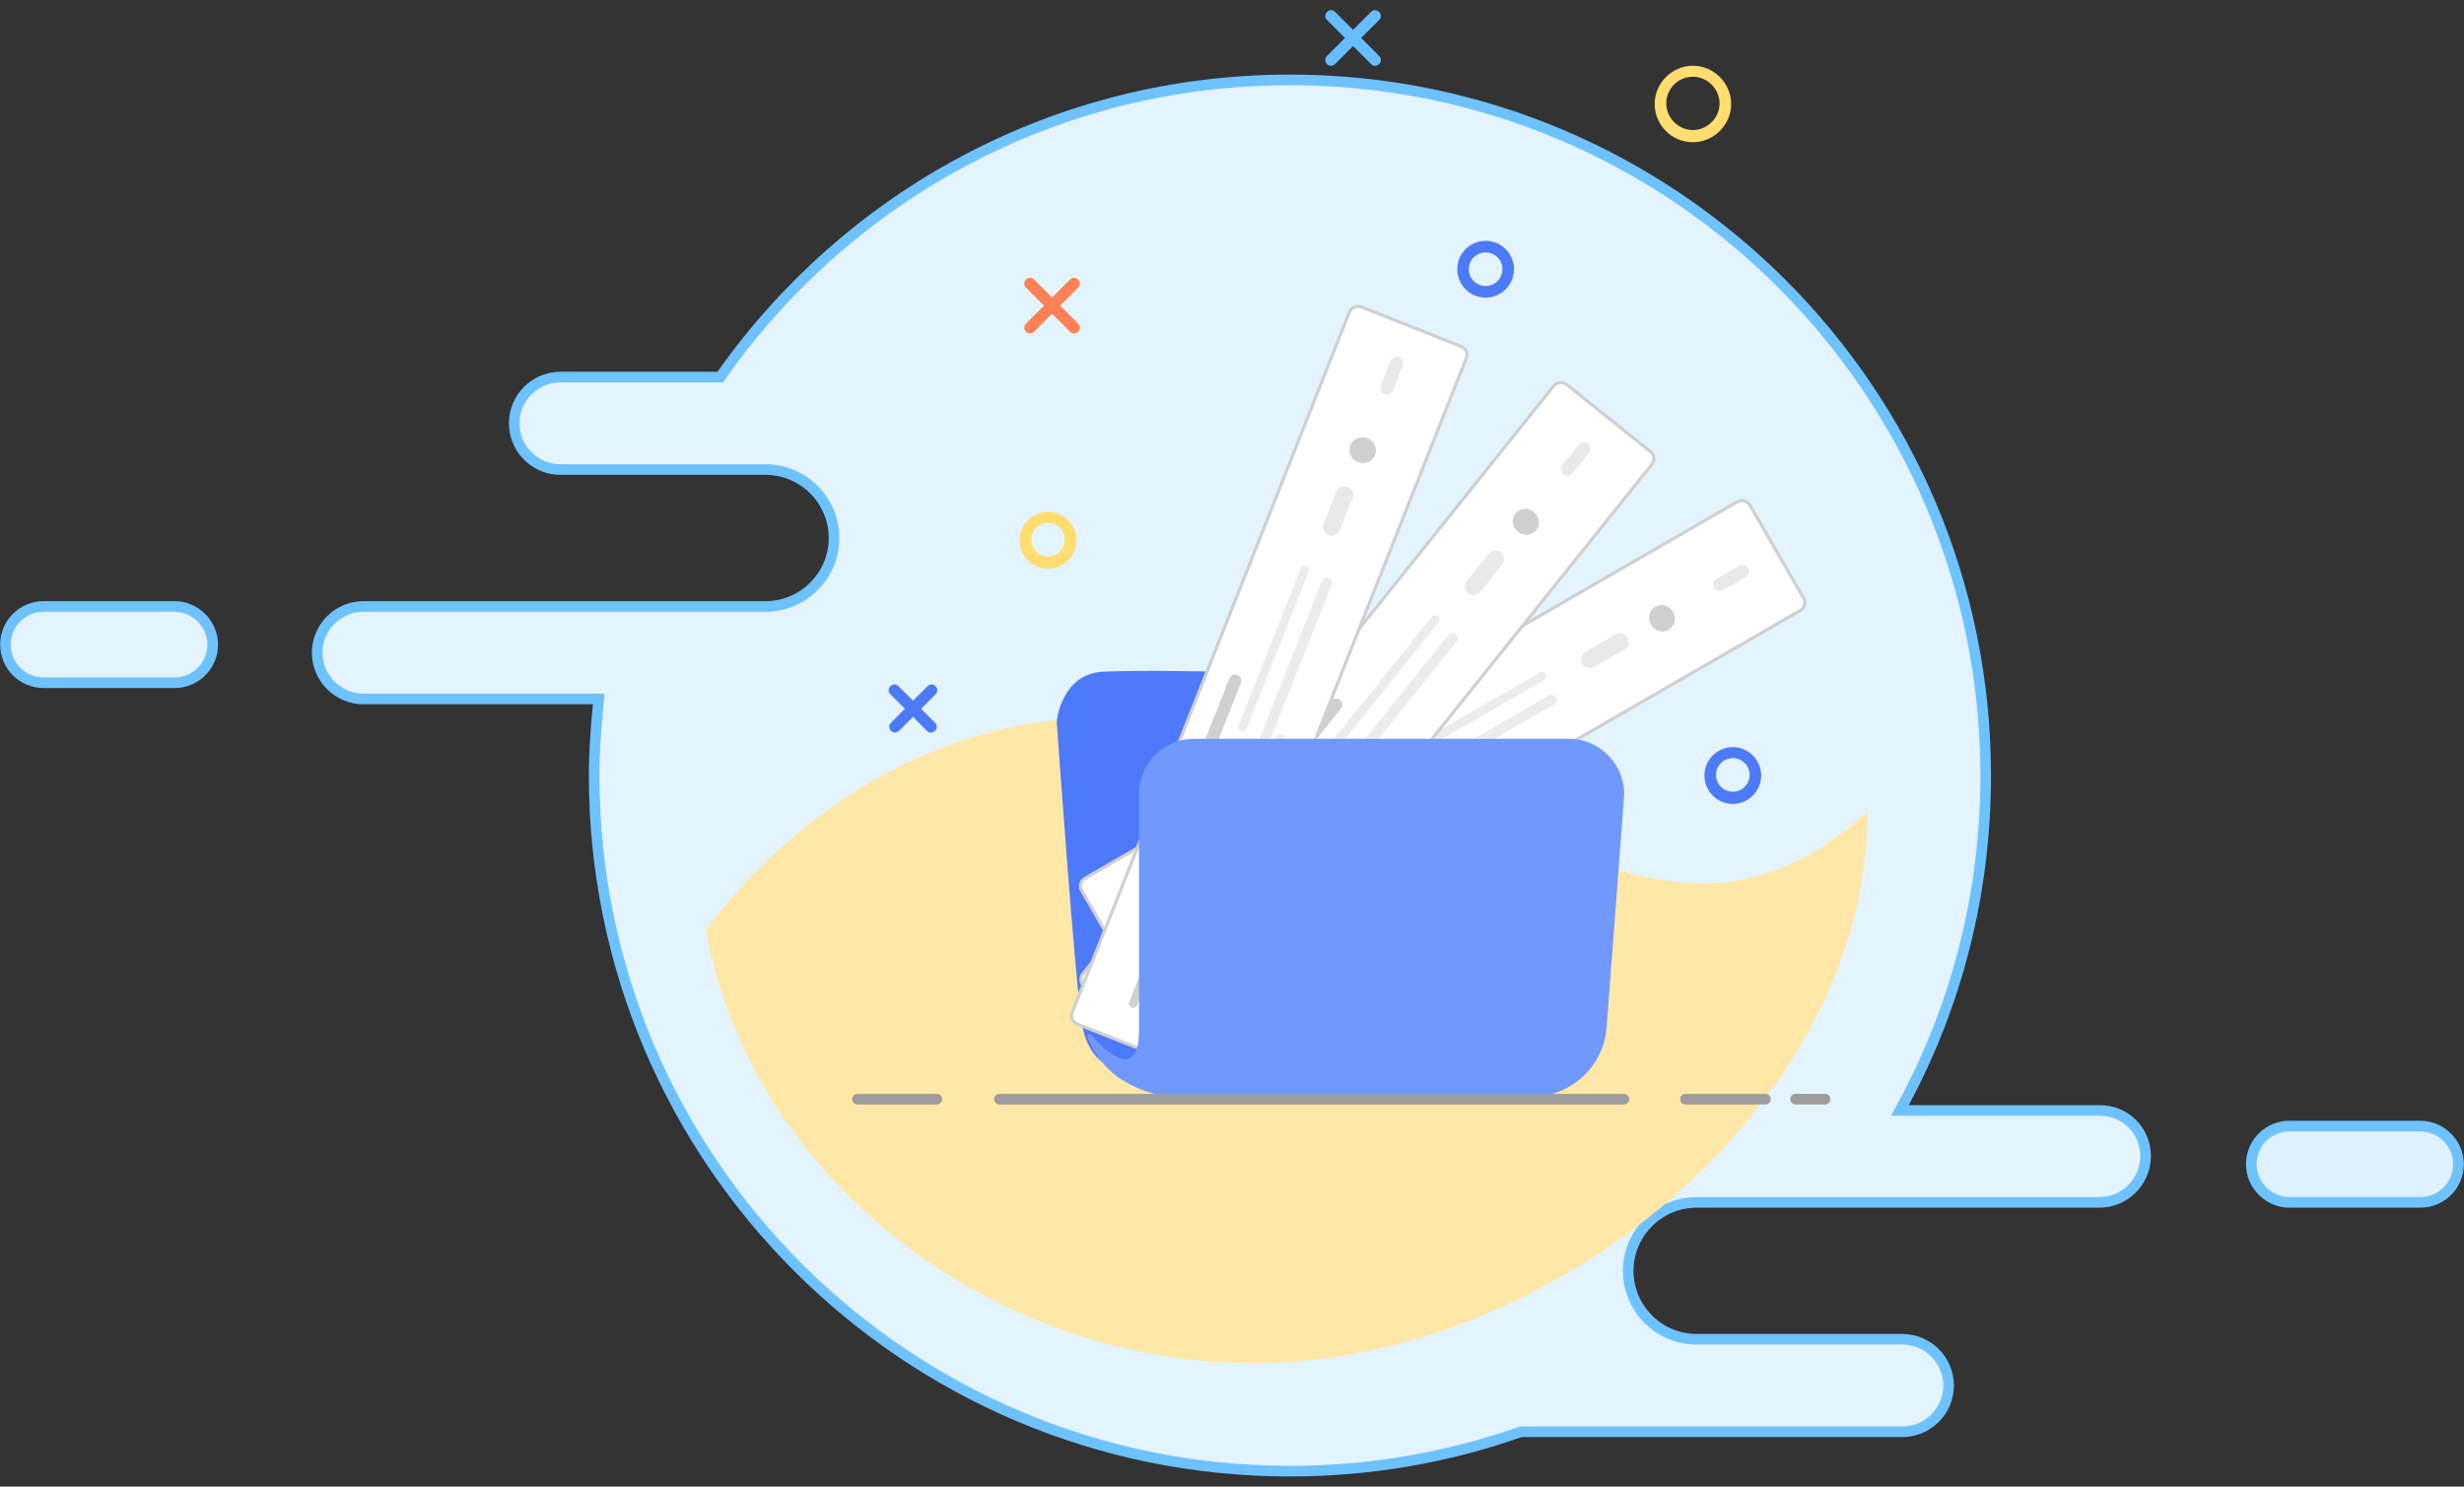 <svg width="232" height="140" viewBox="0 0 232 140" fill="none" xmlns="http://www.w3.org/2000/svg">
<rect x="0" y="0" width="232" height="140" fill="#333333" stroke="none"/>
<path d="M4.107 57.113H16.436C18.397 57.113 20.028 58.744 20.028 60.705C20.028 62.67 18.447 64.296 16.436 64.296H4.107C2.142 64.296 0.516 62.716 0.516 60.705C0.516 58.74 2.096 57.113 4.107 57.113Z" fill="#E4F4FF" stroke="#6EC2FF"/>
<path d="M179.277 103.838L178.88 104.575H179.718H197.72C200.117 104.575 202.021 106.478 202.021 108.875C202.021 111.272 200.063 113.231 197.666 113.231H173.335H159.751C156.201 113.231 153.304 116.128 153.304 119.677C153.304 123.226 156.201 126.123 159.751 126.123H161.278H179.117C181.514 126.123 183.473 128.082 183.473 130.479C183.473 132.876 181.514 134.834 179.117 134.834H143.276H143.19L143.11 134.862C136.343 137.244 129.034 138.544 121.454 138.544C85.288 138.544 55.944 109.199 55.944 73.034C55.944 70.82 56.106 68.602 56.323 66.372L56.377 65.823H55.826H34.222C31.826 65.823 29.867 63.865 29.867 61.468C29.867 59.071 31.826 57.113 34.222 57.113H57.517H72.083C75.632 57.113 78.529 54.216 78.529 50.666C78.529 47.117 75.632 44.22 72.083 44.22H61.827H52.771C50.374 44.22 48.416 42.262 48.416 39.865C48.416 37.468 50.374 35.51 52.771 35.51H67.555H67.814L67.963 35.298C79.821 18.513 99.312 7.523 121.454 7.523C157.62 7.523 186.964 36.868 186.964 73.034C186.964 84.188 184.203 94.69 179.277 103.838Z" fill="#E4F4FF" stroke="#6EC2FF"/>
<path d="M215.563 106.047H227.892C229.853 106.047 231.484 107.678 231.484 109.638C231.484 111.603 229.903 113.23 227.892 113.23H215.563C213.603 113.23 211.972 111.599 211.972 109.638C211.972 107.673 213.552 106.047 215.563 106.047Z" fill="#DEF1FF" stroke="#6EC2FF"/>
<path d="M175.843 76.437C175.843 104.296 145.885 128.38 118.09 128.38C93.378 128.38 70.783 111.111 66.457 87.627C66.457 87.627 83.346 62.208 113.948 68.563C144.596 74.918 157.573 92.876 175.843 76.437Z" fill="#FFE7A7"/>
<path d="M105.175 100.676C104.902 100.622 102.556 100.131 101.901 96.585C101.247 92.875 99.555 68.708 99.501 68.053C99.501 68.053 99.501 68.053 99.501 67.999C99.501 67.726 99.992 63.416 103.92 63.252C107.902 63.089 114.176 63.252 114.449 63.252C114.667 63.198 118.049 62.925 118.322 66.962C118.322 67.071 118.431 67.18 118.54 67.18H135.997C136.27 67.235 141.289 67.944 141.617 71.108V99.476C141.617 99.585 141.507 99.694 141.398 99.694L105.175 100.676Z" fill="#4D7AF8"/>
<rect x="101.426" y="83.137" width="72.637" height="11.83" rx="0.85" transform="rotate(-30 101.426 83.137)" fill="white" stroke="#D0D0D0" stroke-width="0.3"/>
<rect x="106.623" y="85.481" width="4.443" height="0.818" rx="0.409" transform="rotate(-30 106.623 85.481)" fill="#D0D0D0"/>
<rect opacity="0.41" x="116.586" y="79.727" width="6.524" height="0.818" rx="0.409" transform="rotate(-30 116.586 79.727)" fill="#D0D0D0"/>
<rect opacity="0.41" x="130.882" y="71.473" width="16.691" height="0.818" rx="0.409" transform="rotate(-30 130.882 71.473)" fill="#D0D0D0"/>
<rect opacity="0.41" x="118.442" y="82.934" width="17.569" height="0.9" rx="0.45" transform="rotate(-30 118.442 82.934)" fill="#D0D0D0"/>
<rect opacity="0.41" x="117.734" y="81.711" width="32.937" height="0.979" rx="0.489" transform="rotate(-30 117.734 81.711)" fill="#D0D0D0"/>
<rect x="111.826" y="83.418" width="3.912" height="1" rx="0.5" transform="rotate(-30 111.826 83.418)" fill="#E9E9E9"/>
<rect opacity="0.41" x="123.532" y="75.398" width="1.837" height="1.257" rx="0.628" transform="rotate(-30 123.532 75.398)" fill="#D0D0D0"/>
<rect x="148.57" y="61.797" width="4.937" height="1.646" rx="0.823" transform="rotate(-30 148.57 61.797)" fill="#E9E9E9"/>
<rect x="161.072" y="54.828" width="3.737" height="1.229" rx="0.615" transform="rotate(-30 161.072 54.828)" fill="#E9E9E9"/>
<rect opacity="0.41" x="125.404" y="74.316" width="4.496" height="1.257" rx="0.628" transform="rotate(-30 125.404 74.316)" fill="#D0D0D0"/>
<rect x="107.532" y="87.051" width="4.443" height="0.818" rx="0.409" transform="rotate(-30 107.532 87.051)" fill="#D0D0D0"/>
<rect x="115.367" y="77.613" width="21.283" height="1.172" rx="0.586" transform="rotate(-30 115.367 77.613)" fill="#D0D0D0"/>
<ellipse cx="156.483" cy="58.221" rx="1.205" ry="1.258" transform="rotate(-30 156.483 58.221)" fill="#D0D0D0"/>
<rect x="101.432" y="92.371" width="72.637" height="11.83" rx="0.85" transform="rotate(-51.318 101.432 92.371)" fill="white" stroke="#D0D0D0" stroke-width="0.3"/>
<rect x="107.125" y="92.66" width="4.443" height="0.818" rx="0.409" transform="rotate(-51.318 107.125 92.66)" fill="#D0D0D0"/>
<rect opacity="0.41" x="114.317" y="83.676" width="6.524" height="0.818" rx="0.409" transform="rotate(-51.318 114.317 83.676)" fill="#D0D0D0"/>
<rect opacity="0.41" x="124.631" y="70.793" width="16.691" height="0.818" rx="0.409" transform="rotate(-51.318 124.631 70.793)" fill="#D0D0D0"/>
<rect opacity="0.41" x="117.208" y="85.992" width="17.569" height="0.9" rx="0.45" transform="rotate(-51.318 117.208 85.992)" fill="#D0D0D0"/>
<rect opacity="0.41" x="116.106" y="85.109" width="32.937" height="0.979" rx="0.489" transform="rotate(-51.318 116.106 85.109)" fill="#D0D0D0"/>
<rect x="111.223" y="88.848" width="3.912" height="1" rx="0.5" transform="rotate(-51.318 111.223 88.848)" fill="#E9E9E9"/>
<rect opacity="0.41" x="119.211" y="77.121" width="1.837" height="1.257" rx="0.628" transform="rotate(-51.318 119.211 77.121)" fill="#D0D0D0"/>
<rect x="137.588" y="55.348" width="4.937" height="1.646" rx="0.823" transform="rotate(-51.318 137.588 55.348)" fill="#E9E9E9"/>
<rect x="146.707" y="44.312" width="3.737" height="1.229" rx="0.615" transform="rotate(-51.318 146.707 44.312)" fill="#E9E9E9"/>
<rect opacity="0.41" x="120.566" y="75.434" width="4.496" height="1.257" rx="0.628" transform="rotate(-51.318 120.566 75.434)" fill="#D0D0D0"/>
<rect x="108.542" y="93.797" width="4.443" height="0.818" rx="0.409" transform="rotate(-51.318 108.542 93.797)" fill="#D0D0D0"/>
<rect x="112.413" y="82.152" width="21.283" height="1.172" rx="0.586" transform="rotate(-51.318 112.413 82.152)" fill="#D0D0D0"/>
<ellipse cx="143.666" cy="49.142" rx="1.205" ry="1.258" transform="rotate(-51.318 143.666 49.142)" fill="#D0D0D0"/>
<rect x="100.645" y="96.127" width="72.637" height="11.83" rx="0.85" transform="rotate(-68.412 100.645 96.127)" fill="white" stroke="#D0D0D0" stroke-width="0.3"/>
<rect x="106.17" y="94.731" width="4.443" height="0.818" rx="0.409" transform="rotate(-68.412 106.17 94.731)" fill="#D0D0D0"/>
<rect opacity="0.41" x="110.399" y="84.031" width="6.524" height="0.818" rx="0.409" transform="rotate(-68.412 110.399 84.031)" fill="#D0D0D0"/>
<rect opacity="0.41" x="116.474" y="68.68" width="16.691" height="0.818" rx="0.409" transform="rotate(-68.412 116.474 68.68)" fill="#D0D0D0"/>
<rect opacity="0.41" x="113.848" y="85.394" width="17.569" height="0.9" rx="0.45" transform="rotate(-68.412 113.848 85.394)" fill="#D0D0D0"/>
<rect opacity="0.41" x="112.532" y="84.875" width="32.937" height="0.979" rx="0.489" transform="rotate(-68.412 112.532 84.875)" fill="#D0D0D0"/>
<rect x="108.966" y="89.883" width="3.912" height="1" rx="0.5" transform="rotate(-68.412 108.966 89.883)" fill="#E9E9E9"/>
<rect opacity="0.41" x="113.155" y="76.324" width="1.837" height="1.257" rx="0.628" transform="rotate(-68.412 113.155 76.324)" fill="#D0D0D0"/>
<rect x="124.321" y="50.113" width="4.937" height="1.646" rx="0.823" transform="rotate(-68.412 124.321 50.113)" fill="#E9E9E9"/>
<rect x="129.79" y="36.883" width="3.737" height="1.229" rx="0.615" transform="rotate(-68.412 129.79 36.883)" fill="#E9E9E9"/>
<rect opacity="0.41" x="113.951" y="74.312" width="4.496" height="1.257" rx="0.628" transform="rotate(-68.412 113.951 74.312)" fill="#D0D0D0"/>
<rect x="107.858" y="95.398" width="4.443" height="0.818" rx="0.409" transform="rotate(-68.412 107.858 95.398)" fill="#D0D0D0"/>
<rect x="108.135" y="83.133" width="21.283" height="1.172" rx="0.586" transform="rotate(-68.412 108.135 83.133)" fill="#D0D0D0"/>
<ellipse cx="128.305" cy="42.393" rx="1.205" ry="1.258" transform="rotate(-68.412 128.305 42.393)" fill="#D0D0D0"/>
<path d="M107.246 96.964V74.761C107.246 71.869 109.592 69.578 112.429 69.578H147.725C150.726 69.578 153.126 72.142 152.908 75.143L151.271 96.746C150.999 100.456 147.889 103.292 144.179 103.292H110.574C109.156 103.292 107.519 102.747 106.046 101.929C104.355 101.001 103.1 99.474 102.391 97.673C102.282 97.455 102.609 97.291 102.718 97.455C104.191 99.146 107.246 101.874 107.246 96.964Z" fill="#7198FC"/>
<path d="M169.06 103.512H171.842" stroke="#9D9D9D" stroke-miterlimit="10" stroke-linecap="round"/>
<path d="M158.691 103.512H166.22" stroke="#9D9D9D" stroke-miterlimit="10" stroke-linecap="round"/>
<path d="M94.102 103.512H152.911" stroke="#9D9D9D" stroke-miterlimit="10" stroke-linecap="round"/>
<path d="M80.738 103.512H88.212" stroke="#9D9D9D" stroke-miterlimit="10" stroke-linecap="round"/>
<path d="M87.656 68.985C87.493 68.985 87.383 68.93 87.274 68.821L83.838 65.384C83.619 65.166 83.619 64.839 83.838 64.621C84.056 64.403 84.383 64.403 84.601 64.621L88.038 68.058C88.256 68.276 88.256 68.603 88.038 68.821C87.929 68.93 87.82 68.985 87.656 68.985Z" fill="#4D7AF8"/>
<path d="M84.272 68.985C84.108 68.985 83.999 68.93 83.89 68.821C83.672 68.603 83.672 68.276 83.89 68.058L87.327 64.621C87.545 64.403 87.873 64.403 88.091 64.621C88.309 64.839 88.309 65.166 88.091 65.384L84.654 68.821C84.545 68.93 84.381 68.985 84.272 68.985Z" fill="#4D7AF8"/>
<path d="M101.133 31.401C100.969 31.401 100.86 31.347 100.751 31.238L96.605 27.091C96.387 26.873 96.387 26.546 96.605 26.328C96.823 26.11 97.151 26.11 97.369 26.328L101.515 30.474C101.733 30.692 101.733 31.019 101.515 31.238C101.406 31.347 101.297 31.401 101.133 31.401Z" fill="#FF8155"/>
<path d="M96.987 31.401C96.823 31.401 96.714 31.347 96.605 31.238C96.387 31.019 96.387 30.692 96.605 30.474L100.751 26.328C100.969 26.11 101.297 26.11 101.515 26.328C101.733 26.546 101.733 26.873 101.515 27.091L97.369 31.238C97.26 31.347 97.096 31.401 96.987 31.401Z" fill="#FF8155"/>
<path d="M129.472 6.194C129.308 6.194 129.199 6.14 129.09 6.031L124.944 1.884C124.726 1.666 124.726 1.339 124.944 1.121C125.162 0.902 125.489 0.902 125.708 1.121L129.854 5.267C130.072 5.485 130.072 5.812 129.854 6.031C129.745 6.14 129.636 6.194 129.472 6.194Z" fill="#66BEFF"/>
<path d="M125.326 6.194C125.162 6.194 125.053 6.14 124.944 6.031C124.726 5.812 124.726 5.485 124.944 5.267L129.09 1.121C129.308 0.902 129.636 0.902 129.854 1.121C130.072 1.339 130.072 1.666 129.854 1.884L125.708 6.031C125.599 6.14 125.435 6.194 125.326 6.194Z" fill="#66BEFF"/>
<path d="M98.676 53.549C97.203 53.549 96.002 52.349 96.002 50.876C96.002 49.403 97.203 48.203 98.676 48.203C100.149 48.203 101.349 49.403 101.349 50.876C101.349 52.349 100.149 53.549 98.676 53.549ZM98.676 49.24C97.803 49.24 97.094 49.949 97.094 50.822C97.094 51.695 97.803 52.404 98.676 52.404C99.548 52.404 100.258 51.695 100.258 50.822C100.258 49.949 99.548 49.24 98.676 49.24Z" fill="#FFDD6E"/>
<path d="M139.882 28.026C138.409 28.026 137.208 26.826 137.208 25.353C137.208 23.88 138.409 22.68 139.882 22.68C141.355 22.68 142.555 23.88 142.555 25.353C142.555 26.826 141.355 28.026 139.882 28.026ZM139.882 23.771C139.009 23.771 138.3 24.48 138.3 25.353C138.3 26.226 139.009 26.935 139.882 26.935C140.754 26.935 141.464 26.226 141.464 25.353C141.464 24.48 140.754 23.771 139.882 23.771Z" fill="#4D7AF8"/>
<path d="M163.154 75.706C161.681 75.706 160.481 74.505 160.481 73.032C160.481 71.56 161.681 70.359 163.154 70.359C164.627 70.359 165.827 71.56 165.827 73.032C165.827 74.505 164.627 75.706 163.154 75.706ZM163.154 71.396C162.281 71.396 161.572 72.105 161.572 72.978C161.572 73.851 162.281 74.56 163.154 74.56C164.027 74.56 164.736 73.851 164.736 72.978C164.736 72.105 164.027 71.396 163.154 71.396Z" fill="#4D7AF8"/>
<path d="M159.398 13.393C157.379 13.393 155.797 11.756 155.797 9.792C155.797 7.828 157.434 6.191 159.398 6.191C161.362 6.191 162.998 7.828 162.998 9.792C162.998 11.756 161.362 13.393 159.398 13.393ZM159.398 7.228C157.98 7.228 156.888 8.374 156.888 9.737C156.888 11.101 158.034 12.247 159.398 12.247C160.762 12.247 161.907 11.101 161.907 9.737C161.907 8.374 160.762 7.228 159.398 7.228Z" fill="#FFDD6E"/>
</svg>
